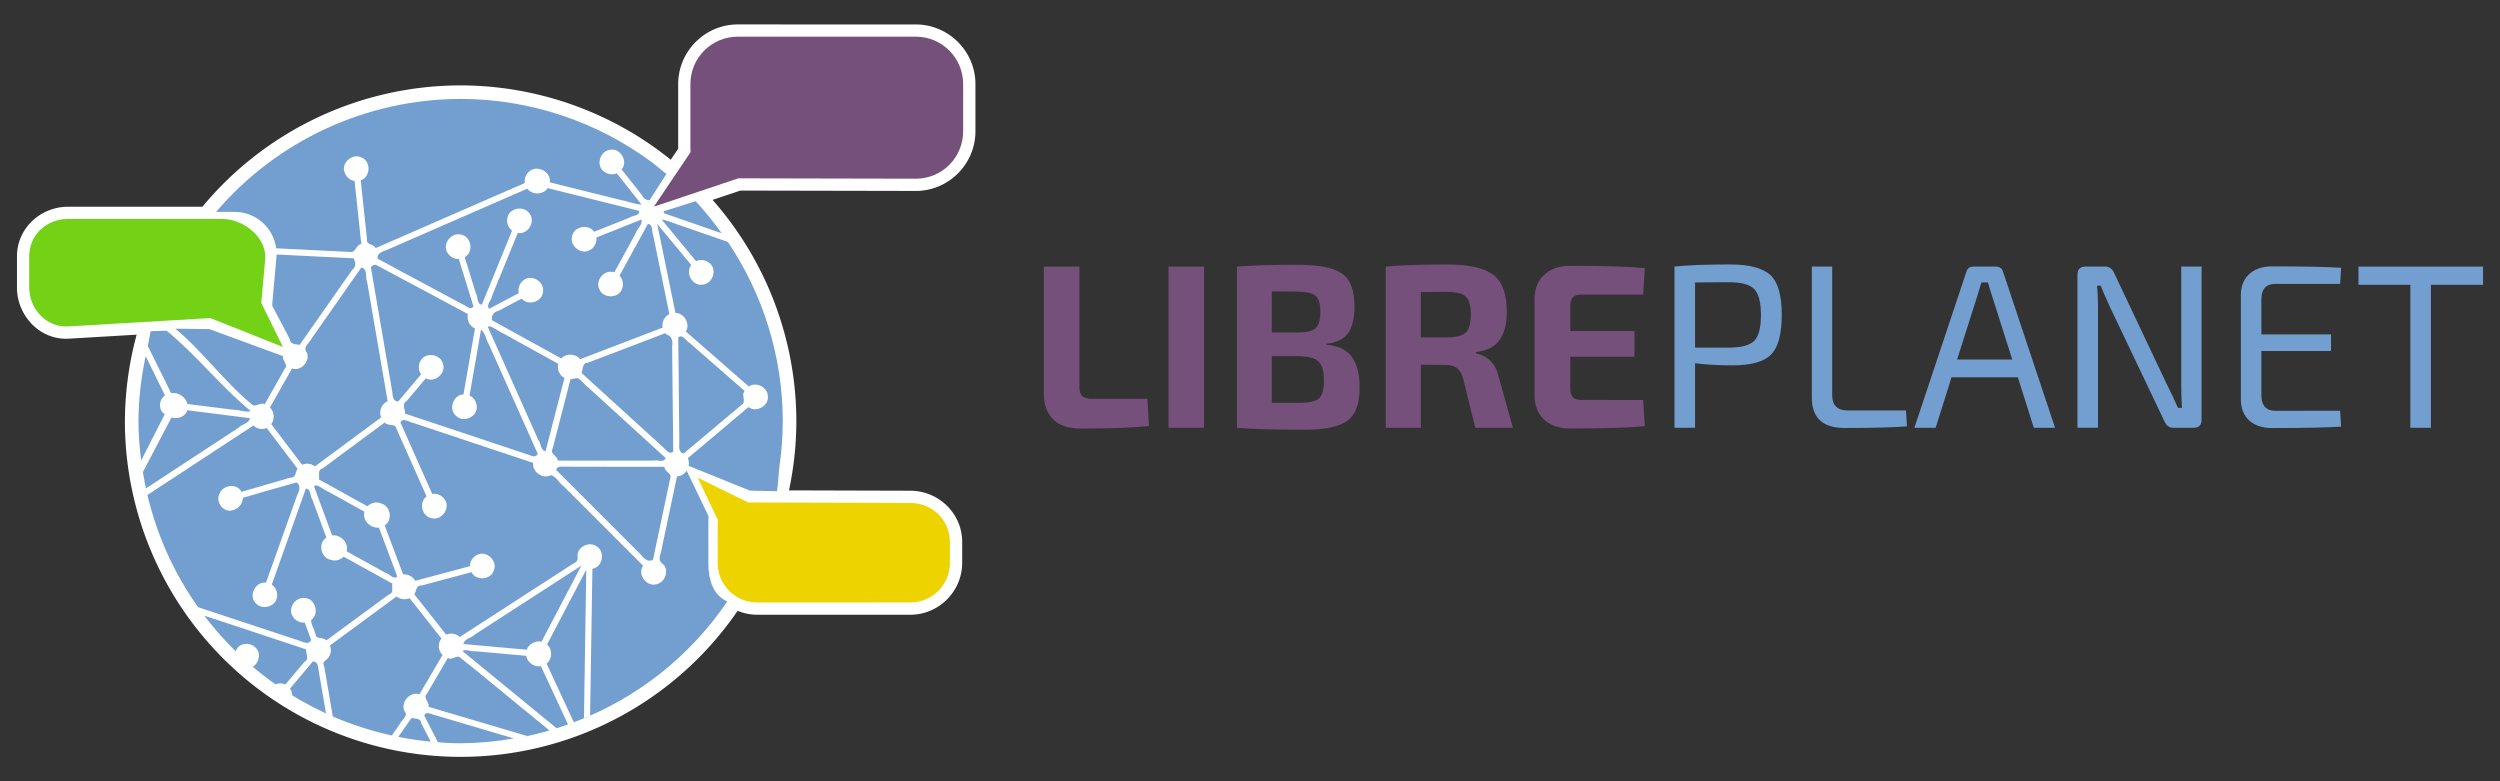 <?xml version="1.0" encoding="UTF-8" standalone="no"?>
<svg
   xmlns:dc="http://purl.org/dc/elements/1.1/"
   xmlns:cc="http://creativecommons.org/ns#"
   xmlns:rdf="http://www.w3.org/1999/02/22-rdf-syntax-ns#"
   xmlns:svg="http://www.w3.org/2000/svg"
   xmlns="http://www.w3.org/2000/svg"
   xmlns:sodipodi="http://sodipodi.sourceforge.net/DTD/sodipodi-0.dtd"
   xmlns:inkscape="http://www.inkscape.org/namespaces/inkscape"
   id="svg8"
   version="1.1"
   viewBox="0 0 84.667 26.458"
   height="100"
   width="320"
   sodipodi:docname="lp-logo.svg"
   inkscape:version="0.92.4 (5da689c313, 2019-01-14)">
  <rect x="0" y="0" width="84.667" height="26.458" fill="#333333" stroke="none"/>
  <sodipodi:namedview
     pagecolor="#ffffff"
     bordercolor="#666666"
     borderopacity="1"
     objecttolerance="10"
     gridtolerance="10"
     guidetolerance="10"
     inkscape:pageopacity="0"
     inkscape:pageshadow="2"
     inkscape:window-width="1078"
     inkscape:window-height="632"
     id="namedview27"
     showgrid="false"
     inkscape:zoom="1.503125"
     inkscape:cx="147.7039"
     inkscape:cy="65.344799"
     inkscape:window-x="181"
     inkscape:window-y="0"
     inkscape:window-maximized="0"
     inkscape:current-layer="layer1" />
  <defs
     id="defs2" />
  <g
     transform="translate(0,-270.542)"
     id="layer1">
    <path
       id="path1133-0"
       style="font-style:normal;font-variant:normal;font-weight:bold;font-stretch:normal;font-size:7.597px;line-height:1.25;font-family:'Exo 2';-inkscape-font-specification:'Exo 2, Bold';font-variant-ligatures:normal;font-variant-caps:normal;font-variant-numeric:normal;font-feature-settings:normal;text-align:center;letter-spacing:0px;word-spacing:0px;writing-mode:lr-tb;text-anchor:middle;opacity:1;vector-effect:none;fill:#75507b;fill-opacity:1;stroke:none;stroke-width:0.475;stroke-linecap:butt;stroke-linejoin:miter;stroke-miterlimit:4;stroke-dasharray:none;stroke-dashoffset:0;stroke-opacity:1;marker:none;marker-start:none;marker-mid:none;marker-end:none;paint-order:normal"
       d="m 55.649,284.088 0.055,0.886 q -0.744,0.079 -2.532,0.079 -0.546,0 -0.87,-0.293 -0.324,-0.301 -0.332,-0.807 v -3.308 q 0.008,-0.506 0.332,-0.799 0.324,-0.301 0.87,-0.301 1.788,0 2.532,0.079 l -0.055,0.894 h -2.097 q -0.198,0 -0.285,0.095 -0.087,0.095 -0.087,0.309 v 0.831 h 2.176 v 0.87 H 53.18 v 1.052 q 0,0.222 0.087,0.317 0.087,0.095 0.285,0.095 z m -4.412,0.942 h -1.274 l -0.411,-1.67 q -0.079,-0.261 -0.214,-0.356 -0.127,-0.103 -0.372,-0.103 l -0.847,-0.008 v 2.137 h -1.187 v -5.46 q 0.736,-0.071 2.081,-0.071 1.1,0 1.559,0.348 0.459,0.348 0.459,1.266 0,0.601 -0.245,0.942 -0.237,0.34 -0.799,0.411 v 0.04 q 0.625,0.142 0.776,0.823 z m -3.118,-3.062 H 48.989 q 0.475,0 0.649,-0.158 0.174,-0.166 0.174,-0.617 0,-0.451 -0.174,-0.609 -0.166,-0.158 -0.649,-0.158 l -0.87,0.008 z m -3.203,0.214 v 0.032 q 0.609,0.055 0.87,0.419 0.261,0.356 0.261,1.037 0,0.823 -0.419,1.124 -0.419,0.301 -1.432,0.301 -1.519,0 -2.303,-0.063 v -5.46 q 0.704,-0.063 2.05,-0.063 1.092,0 1.511,0.301 0.419,0.293 0.419,1.124 0,0.594 -0.229,0.902 -0.222,0.301 -0.728,0.348 z m -1.844,-0.38 h 0.878 q 0.443,0 0.601,-0.142 0.166,-0.142 0.166,-0.562 0,-0.411 -0.174,-0.546 -0.174,-0.135 -0.657,-0.135 l -0.815,-0.008 z m 0,2.382 h 0.918 q 0.499,0 0.673,-0.142 0.174,-0.15 0.174,-0.601 0,-0.491 -0.182,-0.657 -0.182,-0.174 -0.696,-0.182 h -0.886 z m -2.295,0.847 h -1.203 v -5.46 h 1.203 z m -4.22,-5.46 v 4.075 q 0,0.214 0.095,0.309 0.103,0.095 0.332,0.095 h 1.875 l 0.055,0.918 q -0.799,0.087 -2.311,0.087 -0.633,0 -0.942,-0.317 -0.309,-0.317 -0.309,-0.847 v -4.321 z" />
    <path
       id="path1145-2"
       style="font-style:normal;font-variant:normal;font-weight:normal;font-stretch:normal;font-size:7.597px;line-height:1.25;font-family:'Exo 2';-inkscape-font-specification:'Exo 2, Bold';font-variant-ligatures:normal;font-variant-caps:normal;font-variant-numeric:normal;font-feature-settings:normal;text-align:center;letter-spacing:0px;word-spacing:0px;writing-mode:lr-tb;text-anchor:middle;opacity:1;vector-effect:none;fill:#729fcf;fill-opacity:1;stroke:none;stroke-width:0.616;stroke-linecap:butt;stroke-linejoin:miter;stroke-miterlimit:4;stroke-dasharray:none;stroke-dashoffset:0;stroke-opacity:1;marker:none;marker-start:none;marker-mid:none;marker-end:none;paint-order:normal"
       d="m 84.092,280.187 h -1.765 v 4.843 H 81.631 v -4.843 h -1.757 v -0.617 h 4.218 z m -4.839,4.265 0.032,0.538 q -0.728,0.048 -2.342,0.048 -0.483,0 -0.768,-0.253 -0.277,-0.261 -0.285,-0.696 v -3.577 q 0.008,-0.435 0.285,-0.688 0.285,-0.261 0.768,-0.261 1.614,0 2.342,0.048 l -0.032,0.546 h -2.192 q -0.475,0 -0.475,0.522 v 1.187 h 2.358 v 0.562 h -2.358 v 1.496 q 0,0.53 0.475,0.53 z m -4.693,-4.883 v 5.183 q 0,0.277 -0.269,0.277 h -0.681 q -0.214,0 -0.309,-0.222 l -1.844,-3.87 q -0.269,-0.586 -0.309,-0.72 h -0.127 q 0.032,0.317 0.032,0.72 v 4.091 h -0.696 v -5.183 q 0,-0.277 0.277,-0.277 h 0.657 q 0.214,0 0.309,0.222 l 1.788,3.775 q 0.198,0.388 0.372,0.791 h 0.135 q -0.024,-0.427 -0.024,-0.831 v -3.957 z m -6.221,3.751 h -2.247 l -0.538,1.709 h -0.72 l 1.757,-5.27 q 0.047,-0.19 0.261,-0.19 h 0.728 q 0.214,0 0.261,0.19 l 1.757,5.27 h -0.72 z m -0.19,-0.601 -0.688,-2.168 q -0.071,-0.206 -0.135,-0.443 h -0.222 l -0.135,0.443 -0.688,2.168 z m -6.099,-3.15 v 4.352 q 0,0.522 0.53,0.522 h 1.97 l 0.032,0.538 q -0.688,0.055 -2.113,0.055 -1.108,0 -1.108,-1.029 v -4.439 z m -5.34,5.46 v -5.46 q 0.665,-0.071 1.875,-0.071 0.997,0 1.377,0.364 0.38,0.356 0.38,1.345 0,0.989 -0.372,1.353 -0.364,0.356 -1.306,0.356 -0.649,0 -1.258,-0.071 v 2.184 z m 0.696,-2.714 h 1.171 q 0.609,-0.008 0.831,-0.229 0.229,-0.229 0.229,-0.878 0,-0.649 -0.229,-0.878 -0.229,-0.229 -0.831,-0.229 -0.863,0 -1.171,0.008 z" />
    <path
       style="color:#000000;font-style:normal;font-variant:normal;font-weight:normal;font-stretch:normal;font-size:medium;line-height:normal;font-family:sans-serif;font-variant-ligatures:normal;font-variant-position:normal;font-variant-caps:normal;font-variant-numeric:normal;font-variant-alternates:normal;font-feature-settings:normal;text-indent:0;text-align:start;text-decoration:none;text-decoration-line:none;text-decoration-style:solid;text-decoration-color:#000000;letter-spacing:normal;word-spacing:normal;text-transform:none;writing-mode:lr-tb;direction:ltr;text-orientation:mixed;dominant-baseline:auto;baseline-shift:baseline;text-anchor:start;white-space:normal;shape-padding:0;clip-rule:nonzero;display:inline;overflow:visible;visibility:visible;opacity:1;isolation:auto;mix-blend-mode:normal;color-interpolation:sRGB;color-interpolation-filters:linearRGB;solid-color:#000000;solid-opacity:1;vector-effect:none;fill:#ffffff;fill-opacity:1;fill-rule:nonzero;stroke:none;stroke-width:0.829;stroke-linecap:butt;stroke-linejoin:miter;stroke-miterlimit:4;stroke-dasharray:none;stroke-dashoffset:0;stroke-opacity:1;marker:none;paint-order:normal;color-rendering:auto;image-rendering:auto;shape-rendering:auto;text-rendering:auto;enable-background:accumulate"
       d="m 24.989,271.369 c -1.113,0 -2.021,0.909 -2.021,2.021 v 2.189 l -0.251,0.372 a 11.37,11.37 0 0 0 -7.118,-2.517 11.37,11.37 0 0 0 -8.744,4.109 h -4.547 c -0.933,0 -1.733,0.728 -1.733,1.681 v 1.055 c 0,0.953 0.777,1.79 1.757,1.732 l 2.296,-0.135 a 11.37,11.37 0 0 0 -0.398,2.928 11.37,11.37 0 0 0 11.37,11.37 11.37,11.37 0 0 0 9.381,-4.946 c 0.206,0.085 0.431,0.133 0.667,0.133 h 5.181 c 0.966,0 1.757,-0.791 1.757,-1.757 v -0.708 c 0,-0.966 -0.798,-1.732 -1.755,-1.735 l -4.11,-0.012 a 11.37,11.37 0 0 0 0.249,-2.345 11.37,11.37 0 0 0 -2.837,-7.493 l 0.941,-0.315 5.939,0.012 c 1.114,0.002 2.022,-0.909 2.022,-2.021 v -1.596 c 0,-1.113 -0.909,-2.021 -2.021,-2.021 z"
       id="path2345-6"
       inkscape:connector-curvature="0" />
    <path
       id="path2347-7"
       d="m 15.599,273.892 c -3.187,0.005 -6.212,1.403 -8.281,3.826 h 0.626 c 0.722,0 1.317,0.536 1.411,1.233 0.838,0.041 1.676,0.082 2.513,0.124 0.177,0.03 0.192,-0.25 0.368,-0.268 -0.076,-0.712 -0.152,-1.425 -0.228,-2.137 -0.16,-0.022 -0.296,-0.148 -0.342,-0.301 -0.114,-0.327 0.283,-0.648 0.583,-0.492 0.326,0.133 0.302,0.666 -0.033,0.77 0.071,0.667 0.143,1.334 0.214,2.001 -0.038,0.197 0.233,0.153 0.289,0.297 1.684,-0.735 3.369,-1.47 5.053,-2.205 -0.021,-0.141 0.033,-0.293 0.143,-0.384 0.261,-0.252 0.762,5.5e-4 0.704,0.361 0.808,0.201 1.616,0.402 2.424,0.603 0.23,0.038 0.449,0.144 0.682,0.147 -0.279,-0.352 -0.558,-0.704 -0.836,-1.056 -0.147,0.067 -0.329,0.033 -0.45,-0.071 -0.275,-0.219 -0.101,-0.71 0.241,-0.728 0.021,-0.004 0.043,-0.004 0.064,-0.004 h 2.91e-4 c 0.31,0.009 0.518,0.427 0.308,0.673 0.222,0.28 0.444,0.561 0.666,0.841 0.053,0.109 0.158,0.209 0.279,0.201 l 0.571,-0.888 c -0.09,-0.072 -0.374,-0.31 -0.466,-0.379 -1.877,-1.4 -4.158,-2.161 -6.506,-2.165 z m 2.95,3.021 c -0.15,0.231 -0.528,0.238 -0.692,0.019 -1.567,0.683 -3.134,1.367 -4.701,2.05 -0.14,0.07 -0.41,0.108 -0.363,0.323 0.945,0.507 1.89,1.014 2.834,1.521 0.129,0.037 0.283,0.243 0.408,0.094 -0.165,-0.536 -0.331,-1.071 -0.496,-1.607 -0.161,0.008 -0.318,-0.087 -0.393,-0.229 -0.177,-0.303 0.163,-0.698 0.489,-0.591 0.339,0.077 0.408,0.596 0.104,0.759 0.125,0.404 0.25,0.808 0.374,1.211 0.083,0.123 0.02,0.365 0.204,0.4 0.342,-0.837 0.683,-1.674 1.025,-2.511 -0.133,-0.097 -0.194,-0.277 -0.156,-0.436 0.062,-0.341 0.569,-0.424 0.751,-0.138 0.212,0.274 -0.062,0.719 -0.401,0.652 -0.29,0.711 -0.581,1.422 -0.872,2.133 -0.014,0.148 -0.215,0.293 -0.098,0.437 0.334,-0.177 0.668,-0.355 1.003,-0.532 -0.039,-0.157 0.027,-0.33 0.151,-0.429 0.265,-0.231 0.716,0.029 0.672,0.37 -0.012,0.347 -0.507,0.513 -0.725,0.245 l -0.786,0.416 c -0.152,0.026 -0.254,0.163 -0.219,0.317 0.782,0.432 1.565,0.863 2.347,1.295 0.165,-0.182 0.489,-0.17 0.64,0.024 0.931,-0.356 1.862,-0.712 2.793,-1.069 -0.037,-0.181 0.059,-0.38 0.227,-0.458 -0.182,-0.885 -0.363,-1.771 -0.545,-2.656 -0.064,-0.127 0.013,-0.379 -0.182,-0.397 -0.32,0.583 -0.64,1.167 -0.961,1.75 0.112,0.116 0.144,0.297 0.087,0.446 -0.111,0.333 -0.633,0.338 -0.767,0.022 -0.165,-0.305 0.179,-0.699 0.502,-0.578 0.244,-0.445 0.488,-0.89 0.732,-1.335 0.043,-0.159 0.238,-0.279 0.188,-0.454 -0.509,0.203 -1.018,0.407 -1.526,0.61 0.021,0.16 -0.06,0.325 -0.196,0.41 -0.288,0.201 -0.71,-0.106 -0.629,-0.44 0.049,-0.343 0.56,-0.454 0.748,-0.165 0.406,-0.162 0.811,-0.325 1.217,-0.487 0.099,-0.074 0.334,-0.048 0.305,-0.222 -1.031,-0.257 -2.062,-0.513 -3.093,-0.77 z m 5.012,0.443 -1.083,0.339 c -0.001,0.021 0.002,0.043 0.011,0.069 0.65,0.226 1.3,0.451 1.95,0.677 -0.192,-0.27 -0.395,-0.531 -0.61,-0.782 -0.056,-0.065 -0.21,-0.239 -0.267,-0.303 z m -1.153,0.621 c 0.388,0.469 0.776,0.939 1.165,1.408 0.146,-0.069 0.328,-0.041 0.451,0.062 0.28,0.212 0.116,0.708 -0.226,0.733 -0.342,0.059 -0.605,-0.394 -0.386,-0.662 -0.385,-0.465 -0.77,-0.93 -1.155,-1.395 0.206,1.005 0.412,2.01 0.619,3.015 0.297,0.003 0.514,0.377 0.353,0.632 0.711,0.621 1.422,1.241 2.133,1.862 0.241,-0.173 0.62,0.016 0.642,0.307 0.054,0.337 -0.385,0.599 -0.654,0.389 -0.686,0.577 -1.371,1.155 -2.057,1.732 0.042,0.081 0.047,0.171 0.029,0.258 l 2.079,0.841 0.914,0.017 c 0.034,-0.174 0.061,-0.692 0.086,-0.867 0.071,-0.499 0.108,-1.002 0.11,-1.506 -0.005,-2.162 -0.653,-4.274 -1.86,-6.068 -0.483,-0.168 -0.966,-0.335 -1.449,-0.503 -0.267,-0.076 -0.519,-0.21 -0.794,-0.256 z m 2.169,0.645 c 0.008,0.012 0.017,0.024 0.025,0.035 -0.008,-0.012 -0.017,-0.024 -0.025,-0.035 z m -15.207,0.54 -0.145,1.624 c -0.003,0.038 -0.003,0.074 -0.006,0.109 l 0.534,1.013 c 0.021,0.041 0.043,0.083 0.064,0.124 0.011,0.18 0.2,0.164 0.332,0.188 0.591,-0.845 1.183,-1.69 1.774,-2.534 0.137,-0.1 0.135,-0.262 0.047,-0.397 -0.704,-0.035 -1.408,-0.07 -2.112,-0.104 -0.162,-0.012 -0.325,-0.017 -0.487,-0.023 z m 3.32,0.351 v 5.4e-4 c -0.051,0.004 -0.098,0.034 -0.13,0.075 0.238,1.385 0.476,2.77 0.713,4.155 0.032,0.142 0.006,0.398 0.213,0.395 0.258,-0.306 0.516,-0.613 0.774,-0.919 -0.094,-0.131 -0.1,-0.315 -0.021,-0.454 0.157,-0.308 0.664,-0.245 0.758,0.08 0.13,0.327 -0.271,0.679 -0.577,0.509 -0.216,0.257 -0.432,0.514 -0.648,0.771 -0.179,0.086 -0.046,0.282 -0.052,0.424 l 4.084,1.362 c 0.129,0.027 0.326,0.176 0.408,0 -0.552,-1.236 -1.104,-2.472 -1.656,-3.708 -0.103,-0.158 -0.109,-0.38 -0.265,-0.498 -0.13,0.744 -0.26,1.488 -0.389,2.231 0.148,0.065 0.244,0.223 0.245,0.383 0.019,0.345 -0.451,0.545 -0.695,0.312 -0.277,-0.218 -0.106,-0.723 0.244,-0.731 0.13,-0.744 0.259,-1.488 0.389,-2.232 -0.182,-0.08 -0.289,-0.298 -0.238,-0.491 -1.035,-0.552 -2.068,-1.114 -3.105,-1.66 -0.018,-0.006 -0.035,-0.007 -0.052,-0.005 z m -0.454,0.09 v 2.9e-4 c -0.565,0.807 -1.13,1.614 -1.695,2.421 -0.059,0.129 -0.242,0.233 -0.19,0.389 0.223,0.279 -0.132,0.731 -0.461,0.607 -0.249,0.441 -0.498,0.882 -0.747,1.322 0.15,0.144 0.166,0.399 0.044,0.564 0.349,0.459 0.698,0.918 1.047,1.377 0.138,-0.067 0.313,-0.044 0.431,0.054 0.748,-0.553 1.495,-1.107 2.243,-1.66 -0.092,-0.203 0.019,-0.461 0.22,-0.549 -0.232,-1.347 -0.463,-2.694 -0.695,-4.041 -0.068,-0.149 0.017,-0.371 -0.139,-0.469 -0.019,-0.005 -0.039,-0.011 -0.058,-0.016 z m 4.334,1.993 c -0.017,0.002 -0.034,0.008 -0.049,0.018 l 1.713,3.833 c 0.096,0.112 0.062,0.353 0.243,0.372 0.213,-0.826 0.426,-1.652 0.639,-2.477 -0.169,-0.087 -0.26,-0.297 -0.208,-0.479 -0.596,-0.329 -1.191,-0.657 -1.786,-0.986 -0.174,-0.082 -0.33,-0.193 -0.501,-0.277 -0.017,-0.004 -0.035,-0.006 -0.052,-0.004 z m 5.963,0.228 c -0.876,0.333 -1.749,0.674 -2.626,1.002 -0.19,-0.005 -0.157,0.222 -0.214,0.343 0.916,0.833 1.828,1.671 2.746,2.5 0.1,0.079 0.217,0.288 0.361,0.167 -0.012,-1.187 -0.025,-2.374 -0.037,-3.561 0.029,-0.156 -0.001,-0.359 -0.183,-0.401 -0.016,-0.017 -0.031,-0.033 -0.047,-0.05 z m 0.546,0.112 c -0.033,-0.006 -0.069,0.002 -0.108,0.032 l 0.035,3.477 c 0.013,0.155 -0.067,0.412 0.151,0.453 0.651,-0.546 1.302,-1.092 1.952,-1.64 0.191,-0.104 -0.026,-0.339 0.112,-0.473 -0.622,-0.543 -1.244,-1.086 -1.866,-1.63 -0.096,-0.054 -0.175,-0.201 -0.275,-0.219 z M 5.102,281.757 c -0.01,0.046 -0.088,0.455 -0.097,0.501 0.264,0.533 0.527,1.065 0.791,1.597 0.241,-0.037 0.498,0.13 0.552,0.369 0.527,0.066 1.055,0.132 1.582,0.198 0.188,-0.004 0.378,0.098 0.562,0.04 -0.967,-0.781 -1.882,-1.939 -2.849,-2.72 z m 0.834,-0.084 c 0.863,0.698 1.708,1.844 2.571,2.543 0.129,0.165 0.306,-0.077 0.456,0.019 0.227,-0.401 0.453,-0.802 0.68,-1.203 0.14,-0.145 -0.097,-0.276 -0.058,-0.429 L 7.09,281.687 Z m -1.002,0.929 c -0.156,0.723 -0.239,1.461 -0.246,2.201 0.004,0.493 0.042,0.985 0.112,1.472 -0.006,-0.047 -0.012,-0.095 -0.017,-0.142 0.266,-0.521 0.531,-1.041 0.797,-1.562 -0.225,-0.135 -0.21,-0.5 0.009,-0.633 -0.218,-0.445 -0.437,-0.891 -0.655,-1.336 z m 14.636,0.748 c -0.086,-0.01 -0.166,0.031 -0.25,0.04 -0.202,0.784 -0.404,1.568 -0.606,2.352 -0.102,0.175 0.173,0.233 0.174,0.399 h 3.234 c 0.134,-0.04 0.36,0.091 0.419,-0.09 -0.875,-0.798 -1.751,-1.597 -2.626,-2.395 -0.126,-0.09 -0.212,-0.235 -0.345,-0.305 z M 6.341,284.437 c -0.059,0.221 -0.33,0.307 -0.532,0.241 -0.323,0.617 -0.647,1.234 -0.97,1.851 0.276,1.721 0.961,3.352 1.997,4.754 -0.043,-0.059 -0.085,-0.118 -0.127,-0.177 1.135,0.375 2.27,0.751 3.405,1.125 0.133,0.04 0.341,0.168 0.425,-0.014 -0.073,-0.197 -0.146,-0.394 -0.219,-0.591 -0.164,0.018 -0.332,-0.074 -0.411,-0.218 -0.175,-0.285 0.117,-0.675 0.437,-0.61 0.347,0.035 0.473,0.542 0.192,0.741 -0.015,0.139 0.109,0.319 0.147,0.473 0.017,0.204 0.273,0.09 0.364,0.221 0.7,-0.515 1.401,-1.03 2.101,-1.545 0.206,-0.065 0.108,-0.221 0.139,-0.381 -0.551,-0.304 -1.101,-0.608 -1.652,-0.912 -0.114,0.12 -0.301,0.162 -0.454,0.101 -0.327,-0.078 -0.417,-0.57 -0.13,-0.75 -0.159,-0.431 -0.318,-0.862 -0.477,-1.293 -0.085,-0.111 -0.036,-0.353 -0.218,-0.362 -0.385,1.084 -0.77,2.168 -1.154,3.252 0.135,0.088 0.202,0.26 0.178,0.416 -0.039,0.343 -0.532,0.463 -0.736,0.194 -0.236,-0.261 0.018,-0.726 0.362,-0.679 0.353,-0.99 0.706,-1.98 1.059,-2.97 0.072,-0.132 0.129,-0.318 -0.02,-0.424 -0.61,0.165 -1.215,0.346 -1.822,0.521 -8.751e-4,0.195 -0.15,0.377 -0.339,0.421 -0.313,0.099 -0.599,-0.277 -0.453,-0.558 0.11,-0.303 0.598,-0.371 0.744,-0.064 0.554,-0.161 1.107,-0.322 1.661,-0.483 0.191,0.015 0.158,-0.192 0.239,-0.3 -0.349,-0.46 -0.698,-0.921 -1.046,-1.381 -0.147,0.069 -0.334,0.031 -0.446,-0.085 -1.197,0.785 -2.394,1.569 -3.591,2.354 -0.018,-0.074 -0.034,-0.149 -0.05,-0.223 1.048,-0.687 2.097,-1.374 3.145,-2.062 0.111,-0.12 0.348,-0.132 0.374,-0.316 -0.707,-0.089 -1.413,-0.178 -2.12,-0.268 z m 7.351,0.33 c -0.053,-0.002 -0.099,0.017 -0.13,0.082 0.359,0.807 0.718,1.614 1.076,2.421 0.159,-0.028 0.327,0.05 0.418,0.181 0.212,0.28 -0.08,0.713 -0.416,0.645 -0.345,-0.036 -0.475,-0.543 -0.193,-0.741 -0.34,-0.764 -0.68,-1.528 -1.02,-2.292 -0.038,-0.209 -0.3,-0.069 -0.397,-0.213 -0.697,0.515 -1.393,1.03 -2.09,1.545 -0.206,0.065 -0.109,0.222 -0.139,0.382 0.547,0.304 1.095,0.607 1.642,0.911 0.12,-0.126 0.322,-0.167 0.479,-0.09 0.312,0.09 0.382,0.567 0.106,0.739 0.208,0.553 0.417,1.105 0.625,1.658 0.163,-0.015 0.331,0.072 0.408,0.216 0.618,-0.165 1.236,-0.329 1.854,-0.494 -0.003,-0.161 0.1,-0.315 0.244,-0.383 0.31,-0.165 0.692,0.19 0.572,0.512 -0.09,0.335 -0.611,0.384 -0.762,0.073 -0.566,0.151 -1.131,0.302 -1.697,0.454 -0.179,-0.027 -0.168,0.19 -0.241,0.295 0.36,0.456 0.72,0.911 1.08,1.367 0.151,-0.068 0.34,-0.036 0.46,0.079 1.235,-0.798 2.47,-1.596 3.704,-2.395 0.111,-0.091 0.319,-0.122 0.288,-0.31 -0.049,-0.331 0.384,-0.553 0.642,-0.366 0.302,0.18 0.207,0.706 -0.142,0.762 -0.026,1.659 -0.052,3.318 -0.078,4.977 -0.069,0.032 -0.138,0.063 -0.208,0.094 0.026,-1.681 0.052,-3.361 0.078,-5.042 -0.443,0.846 -0.886,1.692 -1.329,2.537 0.194,0.159 0.183,0.494 -0.014,0.645 0.308,0.662 0.615,1.325 0.922,1.987 2.114,-0.793 3.93,-2.222 5.197,-4.091 -0.478,-0.211 -0.641,-0.736 -0.641,-1.292 v -1.474 c 0,-0.041 0.004,-0.081 0.007,-0.119 l -0.741,-1.545 c -0.073,0.11 -0.191,0.191 -0.328,0.192 -0.17,0.802 -0.339,1.604 -0.509,2.406 -0.007,0.173 -0.167,0.38 -0.013,0.528 0.285,0.181 0.141,0.664 -0.174,0.719 -0.34,0.101 -0.658,-0.338 -0.453,-0.627 -0.899,-0.899 -1.797,-1.797 -2.695,-2.696 -0.153,-0.11 -0.238,-0.317 -0.426,-0.371 -0.273,0.15 -0.64,-0.111 -0.605,-0.416 -1.362,-0.454 -2.725,-0.908 -4.088,-1.362 -0.08,-0.017 -0.185,-0.081 -0.273,-0.085 z m 5.3,1.576 c -0.073,0.004 -0.144,0.032 -0.151,0.119 0.952,0.952 1.904,1.903 2.855,2.855 0.099,0.124 0.249,0.287 0.419,0.179 0.197,-0.93 0.394,-1.859 0.591,-2.789 0.043,-0.141 -0.208,-0.19 -0.203,-0.357 -1.146,-0.003 -2.294,0.005 -3.439,-0.003 -0.023,-0.004 -0.048,-0.006 -0.072,-0.004 z m -8.289,0.636 c -0.026,0.004 -0.05,0.018 -0.067,0.038 0.204,0.552 0.408,1.105 0.612,1.657 0.284,-0.035 0.576,0.251 0.491,0.539 0.438,0.242 0.876,0.484 1.314,0.726 0.137,0.028 0.26,0.246 0.403,0.13 -0.207,-0.553 -0.415,-1.106 -0.623,-1.659 -0.284,0.035 -0.576,-0.251 -0.49,-0.538 -0.394,-0.219 -0.788,-0.438 -1.182,-0.656 -0.153,-0.061 -0.278,-0.177 -0.431,-0.235 -0.009,-10e-4 -0.018,-10e-4 -0.026,0 z m 8.985,2.72 c -1.205,0.779 -2.41,1.557 -3.614,2.336 -0.113,0.12 -0.35,0.133 -0.38,0.318 0.715,0.064 1.431,0.128 2.146,0.192 0.067,-0.199 0.298,-0.314 0.499,-0.271 0.45,-0.858 0.899,-1.717 1.349,-2.575 z m -6.258,1.044 -2.258,1.66 c 0.053,0.116 0.04,0.257 -0.023,0.366 -0.059,0.138 -0.269,0.161 -0.17,0.337 0.101,0.566 0.194,1.133 0.291,1.7 0.644,0.278 1.313,0.494 1.998,0.644 0.092,-0.131 0.184,-0.263 0.276,-0.394 0.05,-0.129 0.231,-0.217 0.196,-0.369 -0.236,-0.286 0.123,-0.756 0.466,-0.633 0.26,-0.444 0.521,-0.887 0.781,-1.331 -0.154,-0.14 -0.165,-0.398 -0.039,-0.56 -0.359,-0.455 -0.718,-0.91 -1.077,-1.364 -0.142,0.065 -0.319,0.044 -0.44,-0.055 z m -6.511,0.649 c 0.409,0.539 0.867,1.04 1.369,1.494 -0.105,-0.094 -0.208,-0.191 -0.31,-0.289 0.051,-0.123 0.151,-0.224 0.29,-0.242 0.033,-0.006 0.067,-0.009 0.1,-0.008 0.1,0.005 0.197,0.044 0.271,0.112 0.216,0.178 0.141,0.533 -0.077,0.666 0.248,0.209 0.505,0.407 0.77,0.593 0.104,-0.045 0.222,-0.051 0.33,0.009 0.216,-0.257 0.433,-0.514 0.649,-0.771 0.178,-0.086 0.045,-0.282 0.051,-0.424 -1.148,-0.38 -2.295,-0.76 -3.443,-1.141 z m 8.822,1.171 c -0.031,0.003 -0.056,0.014 -0.067,0.038 1.049,0.864 2.115,1.736 3.177,2.605 -0.047,0.016 -0.094,0.032 -0.142,0.047 0.177,-0.056 0.353,-0.116 0.526,-0.18 -0.305,-0.657 -0.61,-1.314 -0.916,-1.971 -0.224,0.044 -0.463,-0.124 -0.498,-0.35 -0.579,-0.052 -1.158,-0.103 -1.736,-0.155 -0.089,0.015 -0.25,-0.045 -0.345,-0.035 z m -0.241,0.218 c -0.112,0.013 -0.221,0.112 -0.332,0.044 -0.238,0.405 -0.475,0.81 -0.713,1.216 -0.146,0.146 0.107,0.28 0.054,0.437 1.115,0.33 2.23,0.659 3.344,0.989 -0.079,0.018 -0.158,0.035 -0.237,0.052 0.335,-0.064 0.666,-0.144 0.993,-0.239 -0.373,-0.306 -0.746,-0.611 -1.119,-0.916 -0.649,-0.524 -1.286,-1.068 -1.942,-1.581 -0.016,-0.003 -0.032,-0.002 -0.048,-5.5e-4 z m -4.906,0.163 c -0.258,0.306 -0.515,0.612 -0.772,0.918 0.047,0.066 0.072,0.146 0.074,0.227 -0.158,-0.096 -0.313,-0.195 -0.465,-0.299 0.51,0.349 1.048,0.655 1.61,0.913 -0.078,-0.455 -0.157,-0.91 -0.235,-1.365 -0.033,-0.141 -0.006,-0.397 -0.212,-0.394 z m 3.898,1.748 c -0.052,-0.002 -0.097,0.018 -0.125,0.083 0.157,0.299 0.309,0.6 0.463,0.901 -0.056,-0.002 -0.112,-0.005 -0.167,-0.009 0.312,0.029 0.624,0.045 0.937,0.047 0.604,-0.005 1.206,-0.06 1.801,-0.164 -0.879,-0.26 -1.758,-0.52 -2.637,-0.78 -0.078,-0.011 -0.185,-0.075 -0.272,-0.079 z m -0.555,0.167 c -0.149,0.213 -0.299,0.426 -0.448,0.639 0.363,0.072 0.729,0.125 1.097,0.16 -0.105,-0.204 -0.21,-0.408 -0.315,-0.612 -0.011,-0.183 -0.201,-0.163 -0.334,-0.187 z"
       style="opacity:1;vector-effect:none;fill:#729fcf;fill-opacity:1;stroke:none;stroke-width:0.324;stroke-linecap:butt;stroke-linejoin:miter;stroke-miterlimit:4;stroke-dasharray:none;stroke-dashoffset:0;stroke-opacity:1;marker:none;marker-start:none;marker-mid:none;marker-end:none;paint-order:normal"
       inkscape:connector-curvature="0" />
    <path
       id="path2349-5"
       d="m 25.646,290.945 c -0.744,0 -1.343,-0.599 -1.342,-1.342 l 0.002,-1.342 c 4.9e-5,-0.037 0.003,-0.074 0.006,-0.11 l -0.684,-1.432 1.711,0.839 5.49,0.016 c 0.744,0.002 1.342,0.578 1.342,1.321 v 0.707 c 0,0.744 -0.599,1.342 -1.342,1.342 z"
       style="opacity:1;vector-effect:none;fill:#edd400;fill-opacity:1;stroke:none;stroke-width:0.23;stroke-linecap:butt;stroke-linejoin:miter;stroke-miterlimit:4;stroke-dasharray:none;stroke-dashoffset:0;stroke-opacity:1;marker:none;marker-start:none;marker-mid:none;marker-end:none;paint-order:normal"
       inkscape:connector-curvature="0" />
    <path
       style="opacity:1;vector-effect:none;fill:#73d216;fill-opacity:1;stroke:none;stroke-width:0.214;stroke-linecap:butt;stroke-linejoin:miter;stroke-miterlimit:4;stroke-dasharray:none;stroke-dashoffset:0;stroke-opacity:1;marker:none;marker-start:none;marker-mid:none;marker-end:none;paint-order:normal"
       d="m 7.533,277.957 c 0.731,0 1.514,0.643 1.448,1.37 l -0.124,1.369 c -0.003,0.037 -0.002,0.074 -0.006,0.11 l 0.731,1.487 -2.455,-0.979 -4.82,0.283 c -0.729,0.043 -1.318,-0.588 -1.318,-1.319 v -1.055 c 0,-0.731 0.588,-1.267 1.318,-1.267 z"
       id="path2351-3"
       inkscape:connector-curvature="0" />
    <path
       id="path2353-5"
       d="m 24.989,271.783 c -0.89,0 -1.607,0.717 -1.607,1.607 v 2.197 c 0,0.036 0.002,0.072 0.006,0.108 l -1.243,1.845 2.86,-0.959 6.007,0.013 c 0.89,0.002 1.607,-0.717 1.607,-1.607 v -1.597 c 0,-0.89 -0.717,-1.607 -1.607,-1.607 z"
       style="opacity:1;vector-effect:none;fill:#75507b;fill-opacity:1;stroke:none;stroke-width:0.349;stroke-linecap:butt;stroke-linejoin:miter;stroke-miterlimit:4;stroke-dasharray:none;stroke-dashoffset:0;stroke-opacity:1;marker:none;marker-start:none;marker-mid:none;marker-end:none;paint-order:normal"
       inkscape:connector-curvature="0" />
  </g>
</svg>
